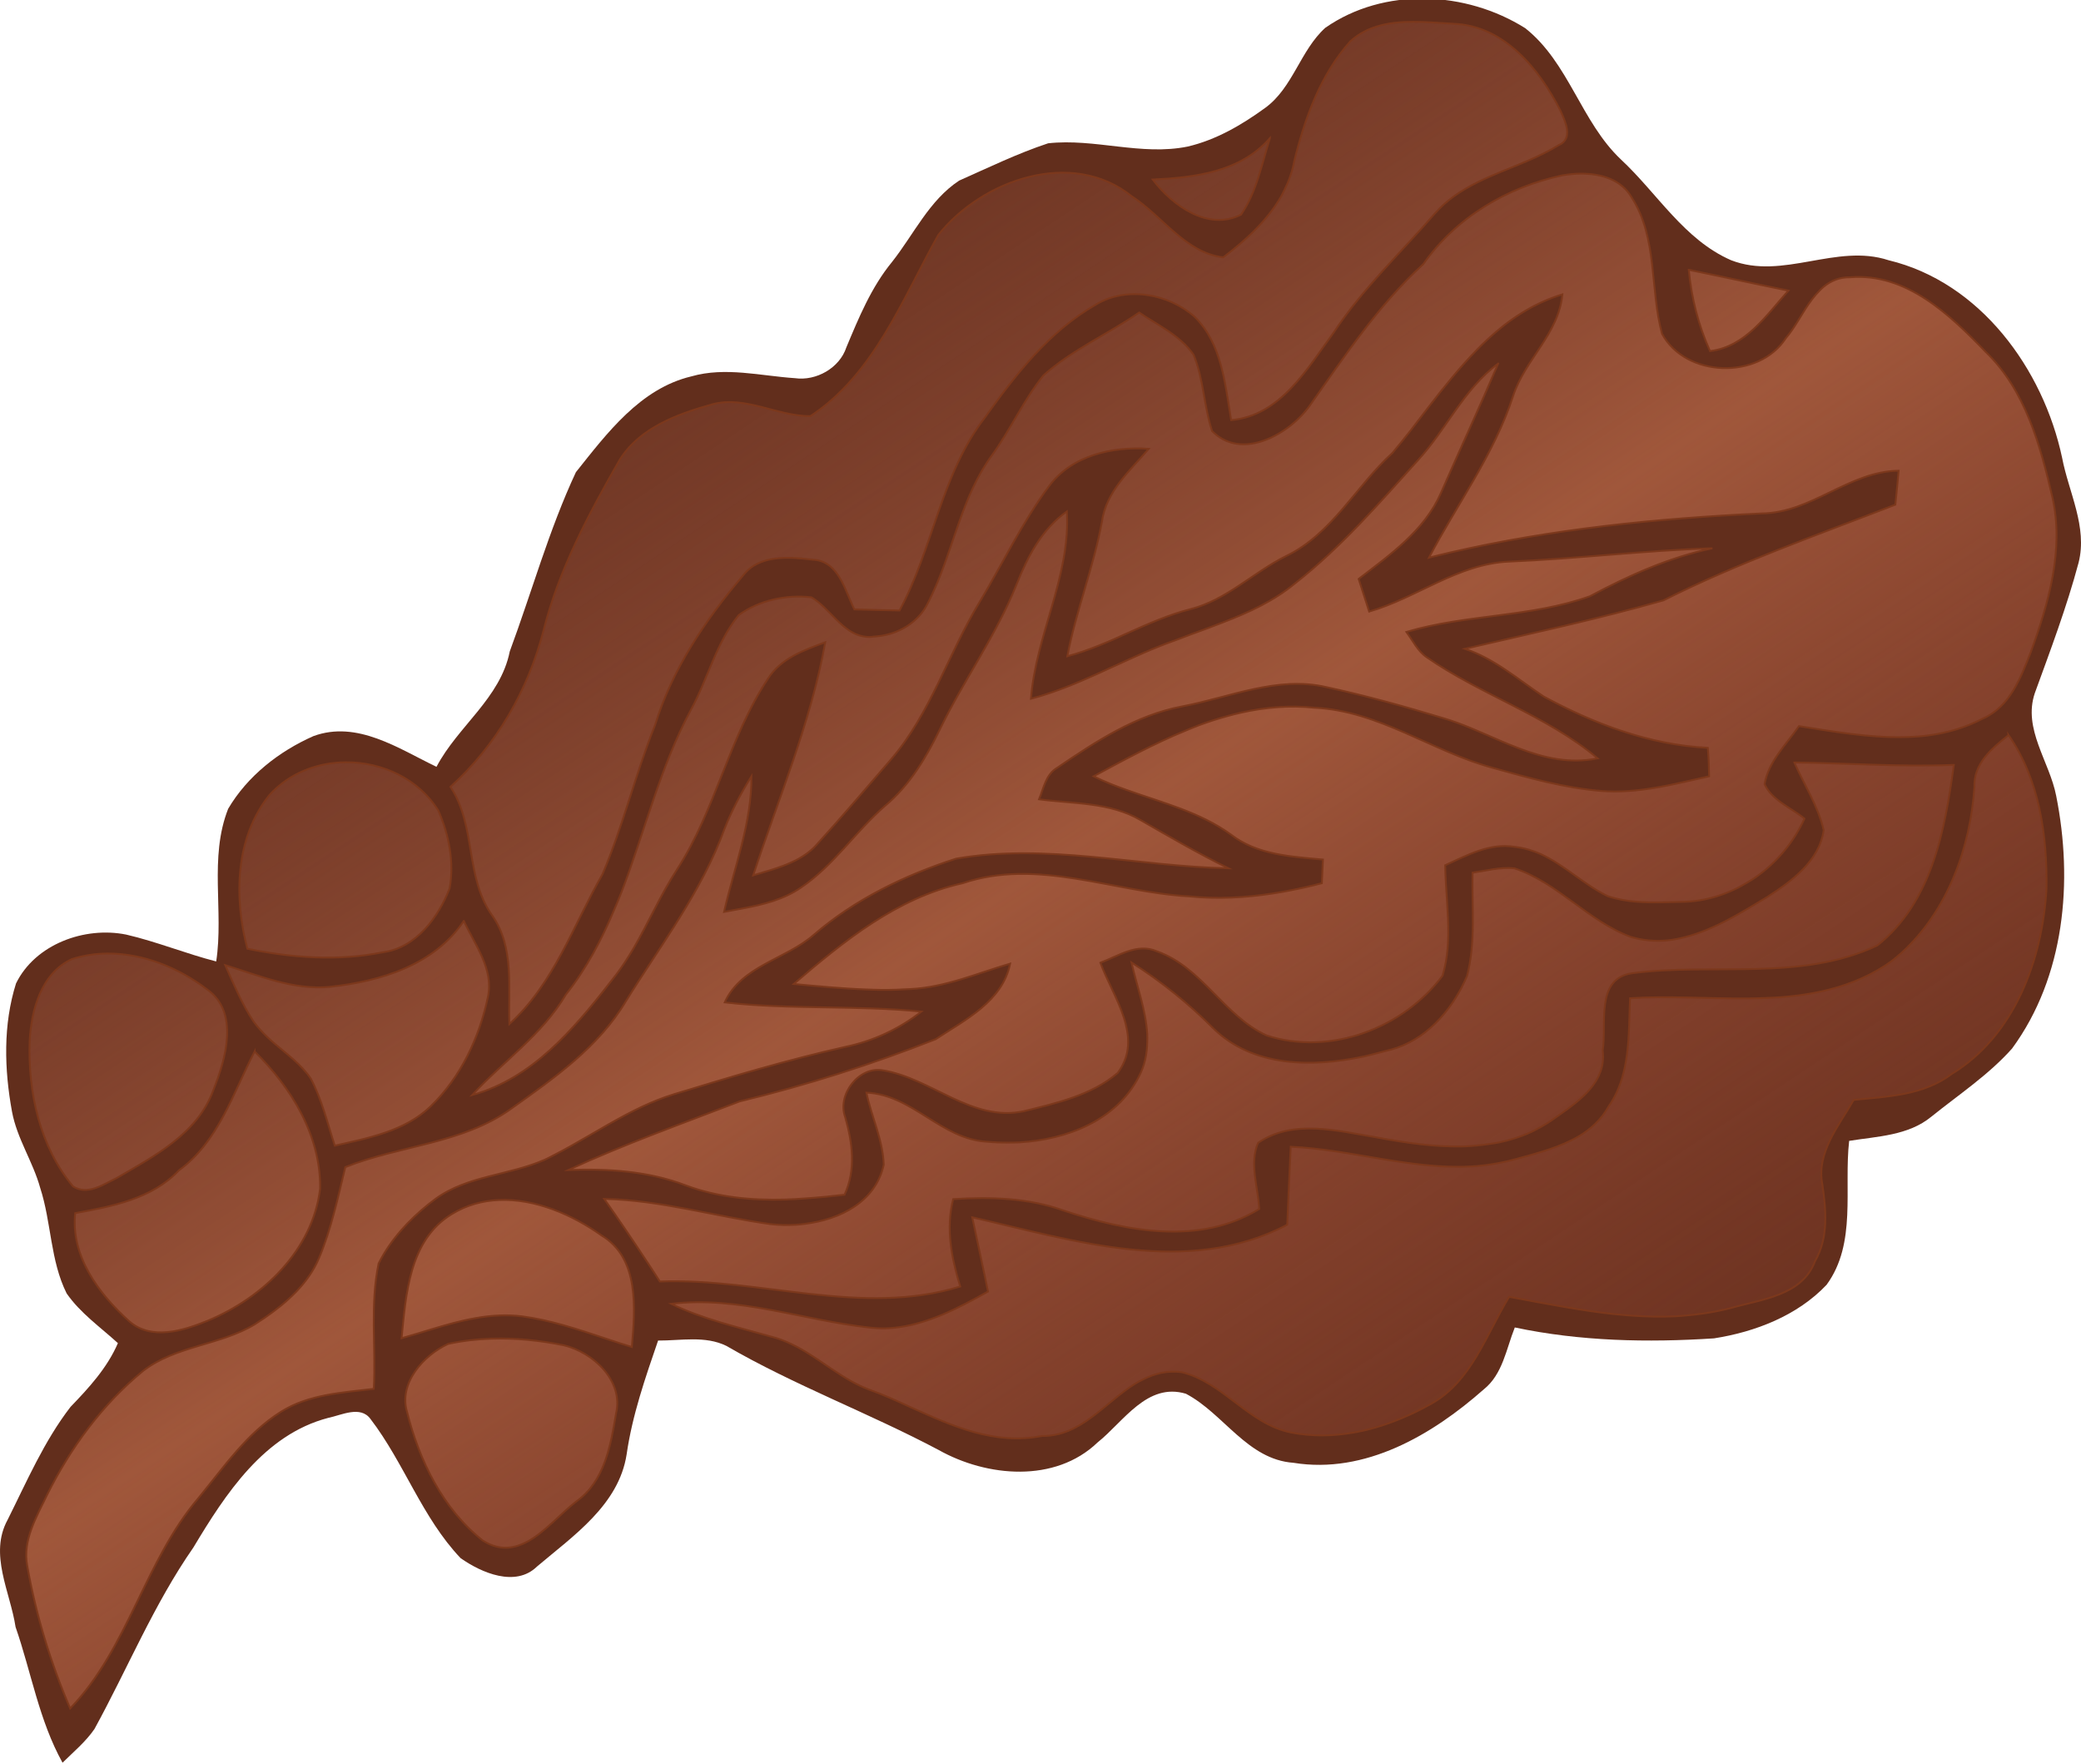 <?xml version="1.0" encoding="UTF-8" standalone="no"?>
<svg xmlns="http://www.w3.org/2000/svg" xmlns:xlink="http://www.w3.org/1999/xlink" width="296.875" height="251.646" version="1.0" viewBox="0 0 623.437 465.792">
  <defs>
    <linearGradient id="a">
      <stop offset="0" stop-color="#72372b" stop-opacity="0"/>
      <stop offset=".5" stop-color="#a0573b"/>
      <stop offset="1" stop-color="#8b3c2d" stop-opacity="0"/>
    </linearGradient>
    <linearGradient xlink:href="#a" id="b" x1="56.189" x2="408.834" y1="16.215" y2="547.125" gradientUnits="userSpaceOnUse"/>
  </defs>
  <path fill="#622e1c" d="M397.055-23.017c17.592-12.243 42.093-11.069 59.881.125 13.09 10.344 16.722 28.081 28.714 39.372 10.854 10.107 18.9 24.011 32.958 30.139 15.559 6.041 31.49-5.141 47.165 0 27.451 6.594 46.347 32.545 52.008 59.194 1.975 10.349 7.653 20.676 4.934 31.407-3.55 13.288-8.413 26.163-13.113 39.069-3.642 10.771 4.425 20.527 6.399 30.776 5.123 25.613 2.6 54.145-13.223 75.709-7.042 7.911-15.985 13.802-24.185 20.415-6.907 5.688-16.201 5.879-24.613 7.24-1.636 14.323 2.345 30.665-6.766 43.119-8.73 9.224-21.374 14.118-33.727 16.041-19.919 1.294-40.085.882-59.673-3.266-2.56 6.368-3.611 14-9.293 18.54-15.485 13.67-35.538 25.473-57.001 22.005-13.853-.978-20.894-14.734-32.239-20.692-11.65-3.469-18.672 8.385-26.478 14.603-12.745 12.212-33.155 10.356-47.588 2.251-20.887-11.077-43.163-19.336-63.618-31.195-6.342-3.11-13.663-1.553-20.445-1.588-3.829 11.171-7.74 22.365-9.428 34.112-2.345 15.138-15.991 24.386-26.852 33.581-6.42 6.286-16.634 1.898-22.886-2.516-11.524-12.109-16.914-28.526-26.985-41.671-3-4.149-8.724-1.144-12.669-.344-19.238 5.024-30.792 22.8-40.407 38.836-11.835 17.001-19.707 36.278-29.635 54.375-2.633 3.835-6.269 6.824-9.554 10.086-7.043-12.652-9.374-27.118-14.077-40.669-1.592-10.513-8.031-21.808-2.374-32.105C8.043 412.414 13.22 400.359 21.132 390.113c5.537-5.743 10.983-11.677 14.192-19.096-5.254-4.796-11.271-8.989-15.358-14.89-4.923-9.86-4.559-21.275-7.927-31.626-2.171-7.867-6.971-14.792-8.448-22.866-2.316-12.64-2.691-26.011 1.208-38.371 5.76-11.77 20.589-17.147 33.022-14.628 9.14 2.122 17.861 5.711 26.952 8.044 2.304-15.161-2.204-31.05 3.587-45.745 5.777-9.811 15.227-17.199 25.542-21.762 13.116-4.806 25.503 3.741 36.865 9.204 6.409-12.209 19.143-20.514 21.953-34.573 6.623-17.875 11.74-36.414 19.812-53.689 9.303-11.657 19.253-25.033 34.565-28.694 10.209-2.935 20.743-.158 31.052.53 6.388.906 13.388-3.049 15.422-9.259 3.731-8.918 7.464-17.993 13.657-25.542 6.507-8.22 11.152-18.479 20.117-24.381 8.797-3.899 17.517-8.153 26.664-11.177 13.925-1.547 27.898 3.814 41.806.976 8.497-1.982 16.194-6.476 23.192-11.565 8.36-6.062 10.509-17.208 18.048-24.021z"/>
  <path fill="url(#b)" stroke="#7c381c" stroke-miterlimit="10" stroke-width=".552" d="M423.437-24.79c-6.905.01-13.71 1.1-18.9 5.841-8.969 10.01-13.639 23.032-16.8 35.897-.555 3.071-1.604 5.95-2.953 8.662-.337.678-.672 1.378-1.05 2.034-4.159 7.225-10.715 13.143-17.259 18.113-11.291-1.3-18.252-12.377-27.366-18.244-17.988-14.489-44.915-4.947-58.013 11.55-10.757 19.179-19.186 41.68-38.325 54.272-9.93.031-19.402-6.211-29.4-3.544-10.407 2.891-21.767 7.04-27.759 16.669-9.262 16.206-18.184 32.823-22.772 51.056-4.647 17.933-14.118 34.397-27.891 46.856 7.77 11.745 4.319 27.116 12.534 38.587 6.656 9.507 4.736 21.574 5.119 32.484 13.356-12.166 19.137-29.599 27.891-44.888 6.193-14.532 9.856-30.027 15.75-44.691 5.139-16.788 15.119-31.555 26.381-44.822 4.843-6.334 13.765-5.549 20.803-4.725 6.937.295 9.074 7.089 11.484 12.6.344.787.68 1.585 1.05 2.297 4.491.145 9.019.223 13.519.328 10.08-18.635 12.438-40.828 25.594-57.816 9.19-12.86 19.267-25.812 33.206-33.797 9.227-5.631 21.814-3.296 29.663 3.675 8.142 8.129 9.069 20.184 10.894 30.909 14.87-1.34 22.806-15.493 30.778-26.316 8.563-13.034 20.024-23.768 30.188-35.503 7.281-8.337 17.753-11.533 27.628-15.75 1.646-.703 3.26-1.446 4.856-2.231 1.596-.785 3.148-1.636 4.659-2.559 4.551-1.93 1.91-7.234.525-10.369-6.315-12.452-16.767-25.338-31.894-25.987-3.871-.192-7.998-.597-12.141-.591zm-42.984 34.847c-8.939 10.193-22.378 11.768-35.109 12.403 5.896 7.761 16.56 15.499 26.447 10.5 4.688-6.804 6.199-15.155 8.662-22.903zm93.253 10.631c-1.972.001-3.885.202-5.709.525-16.524 3.542-31.827 12.624-41.606 26.578-13.481 12.305-23.483 27.468-33.928 42.263-3.025 4.308-8.114 8.505-13.584 10.5-.684.249-1.409.48-2.1.656-4.84 1.234-9.771.539-13.65-3.412-2.502-7.487-2.517-15.595-5.578-22.903-3.989-5.752-10.628-8.77-16.275-12.6-9.395 6.497-20.136 11.178-28.678 18.834-5.995 7.44-9.878 16.289-15.488 24.019-9.008 12.338-11.397 27.806-17.784 41.409-.426.907-.848 1.802-1.312 2.691-2.19 4.599-6.433 7.81-11.222 9.253-1.596.481-3.26.775-4.922.853-.531.083-1.012.127-1.509.131-.497.004-.977-.064-1.444-.131-6.535-.938-10.255-8.468-15.816-11.747-7.479-.88-15.642.866-21.788 5.316-6.73 8.249-9.22 18.96-14.241 28.219-9.29 17.16-13.878 36.545-20.869 54.731-.699 1.819-1.478 3.589-2.231 5.381-3.766 8.96-8.27 17.539-14.438 25.331-7.103 12.048-18.785 19.999-28.087 30.122 1.185-.329 2.342-.706 3.478-1.116 17.048-6.142 28.832-20.995 39.638-34.913.918-1.223 1.791-2.467 2.625-3.741.834-1.274 1.658-2.56 2.428-3.872 4.623-7.873 8.254-16.358 13.256-24.019 11.512-17.794 15.459-39.364 27.169-57.028 3.809-6.115 10.787-8.577 17.194-10.959-4.317 24.083-14.013 46.678-21.591 69.825 1.714-.53 3.498-1.026 5.25-1.575 5.257-1.646 10.455-3.708 14.109-8.006 7.474-8.247 14.657-16.702 21.919-25.134 11.942-13.915 17.203-31.853 26.644-47.316 6.883-11.515 12.663-23.716 20.672-34.519 6.835-9.27 18.996-11.955 29.925-11.222-5.651 6.558-12.792 12.764-14.044 21.853-2.528 13.688-7.739 26.635-10.369 40.294 1.599-.428 3.168-.907 4.725-1.444 3.113-1.074 6.102-2.291 9.122-3.609 1.51-.659 3.023-1.362 4.528-2.034 6.018-2.69 12.081-5.39 18.506-7.022 10.828-2.75 18.812-11.008 28.613-15.881 13.815-6.626 20.964-20.977 31.959-30.975 1.851-2.202 3.705-4.507 5.513-6.825 1.807-2.318 3.567-4.667 5.381-7.022 4.536-5.888 9.233-11.75 14.372-16.997 1.028-1.049 2.079-2.091 3.15-3.084 6.425-5.962 13.663-10.816 22.444-13.519-1.093 11.835-11.243 19.537-14.766 30.45-5.674 17.44-16.754 32.33-25.2 48.431 2.04-.509 4.122-1.036 6.169-1.509 30.701-7.101 62.14-10.262 93.581-11.747 14.886-.177 26.032-12.578 40.95-12.797-.311 3.407-.61 6.761-.984 10.172-23.365 9.088-47.091 17.384-69.497 28.678-19.593 5.578-39.602 9.894-59.456 14.503 8.894 2.966 15.952 9.209 23.625 14.306 15.176 8.217 31.747 14.478 49.153 15.356.23 2.834.349 5.675.394 8.531-6.608 1.463-13.28 3.158-20.016 4.003-1.347.169-2.716.299-4.069.394-2.706.189-5.405.211-8.137 0-11.153-.893-21.954-3.96-32.681-6.956-18.146-4.899-34.036-17.074-53.288-17.981-7.491-.786-14.819-.135-21.919 1.444-1.42.316-2.795.662-4.2 1.05-2.81.775-5.648 1.674-8.4 2.691-1.376.508-2.707 1.083-4.069 1.641-9.535 3.9-18.73 8.908-27.628 13.716 1.673.835 3.391 1.589 5.119 2.297 1.728.708 3.488 1.342 5.25 1.969 10.574 3.763 21.559 6.513 30.778 13.191 7.888 6.108 18.034 6.594 27.562 7.481-.095 1.771-.233 5.317-.328 7.088-3.237.857-6.553 1.592-9.844 2.231-1.646.319-3.266.598-4.922.853-8.279 1.274-16.699 1.709-25.069.853-22.578-1.26-45.302-11.563-67.791-3.938-19.733 4.408-35.61 17.369-50.597 30.188 7.263.676 14.555 1.382 21.853 1.641 1.46.052 2.937.119 4.397.131 2.921.025 5.872-.086 8.794-.263 10.378-.512 19.954-4.708 29.794-7.612-2.267 11.307-13.5 16.847-22.312 22.641-19.101 7.55-38.758 13.795-58.734 18.637-17.182 6.63-34.581 12.814-51.319 20.541 11.939-.428 24.044.331 35.306 4.659 9.49 3.527 19.461 4.456 29.466 4.2 2.001-.051 4.038-.194 6.037-.328 3.998-.268 7.998-.655 11.944-1.116 3.47-7.516 2.373-15.556.197-23.231-2.507-6.714 4.088-15.3 11.222-14.044 14.579 2.337 26.676 15.549 42.197 12.272 9.775-2.41 20.406-4.788 28.219-11.484 3.477-4.668 3.666-9.565 2.428-14.503-.177-.705-.362-1.395-.591-2.1-1.825-5.638-5.136-11.257-7.022-16.406 5.351-1.984 11.057-6.026 16.931-3.413 13.51 4.725 20.091 19.363 32.878 25.2 19.019 6.177 40.944-2.167 52.697-17.916.794-2.675 1.279-5.391 1.509-8.137.115-1.373.178-2.75.197-4.134.092-6.92-.818-13.949-.919-20.803 6.541-2.963 13.344-6.754 20.803-5.513 2.062.205 3.993.693 5.841 1.378.616.228 1.24.453 1.837.722 7.171 3.232 13.097 9.251 20.212 12.666 5.429 1.829 11.209 1.961 16.931 1.837 1.907-.041 3.826-.07 5.709-.131 6.796-.16 13.366-2.279 19.163-5.775.828-.499 1.7-1.021 2.494-1.575 6.35-4.435 11.485-10.579 14.634-17.587-4.011-3.285-9.688-5.422-11.944-10.303 1.158-6.814 6.518-11.911 10.303-17.391 10.221 1.603 20.933 3.513 31.434 3.281 2.333-.051 4.656-.169 6.956-.459 5.75-.727 11.381-2.304 16.734-5.119 8.052-3.497 11.331-12.236 14.306-19.819 5.355-14.742 10.051-30.73 6.497-46.462-3.619-15.549-8.09-32.056-19.95-43.509-10.769-11.16-23.822-23.755-40.622-22.378-3.272-.039-5.798 1.062-7.941 2.822-.428.352-.849.782-1.247 1.181-1.591 1.596-2.972 3.497-4.266 5.513-.647 1.008-1.272 2.071-1.903 3.084-1.262 2.027-2.508 3.994-3.938 5.644-8.11 12.517-29.991 11.806-37.078-1.312-3.683-13.433-1.265-28.688-9.122-40.884-3.092-5.351-9.178-7.091-15.094-7.088zm32.222 28.809c.805 8.416 2.883 16.631 6.366 24.347 10.762-1.327 16.828-10.732 23.494-18.113-9.974-2.02-19.894-4.204-29.859-6.234zm-57.094 28.087c-10.356 7.658-15.562 19.805-24.15 29.072-11.597 12.846-22.99 26.046-36.684 36.75-6.443 5.35-13.974 8.75-21.722 11.747-1.55.599-3.102 1.195-4.659 1.772-3.115 1.153-6.258 2.273-9.319 3.478-12.926 4.522-24.838 11.511-37.8 15.881-1.852.624-3.744 1.203-5.644 1.706 1.485-19.155 11.857-36.582 10.762-56.109-7.534 5.327-11.773 13.563-15.094 21.919-6.072 15.16-15.708 28.483-22.837 43.116-4.142 8.568-9.076 16.918-16.472 23.1-8.91 7.703-15.417 17.915-25.266 24.544-5.078 3.503-11.07 5.025-17.062 6.169-1.997.381-3.998.757-5.972 1.116 3.083-13.475 8.293-26.599 8.203-40.622-3.112 5.023-5.908 10.239-8.072 15.75-6.838 18.833-19.146 34.821-29.597 51.712-8.166 13.677-21.465 22.976-34.191 32.025-14.647 10.626-33.438 11.008-49.809 17.587-2.24 9.173-4.188 18.497-7.875 27.234-3.245 7.666-9.63 13.343-16.406 17.981-.968.663-1.912 1.28-2.888 1.903-10.424 6.268-23.648 6.357-33.403 13.912-12.213 10.014-21.726 22.985-28.744 37.078-3.174 6.623-7.448 13.663-5.972 21.328 2.597 14.678 6.989 29.019 12.863 42.722 17.442-18.133 22.316-44.16 38.522-63.131 7.514-9.141 14.41-19.329 24.609-25.725 8.294-5.242 18.366-5.738 27.825-6.891.67-12.506-1.161-25.226 1.444-37.538.493-.97 1.012-1.958 1.575-2.888 3.938-6.51 9.464-12.043 15.553-16.538 9.644-6.96 22.069-6.972 32.681-11.681.707-.314 1.41-.691 2.1-1.05 7.587-3.835 14.784-8.5 22.312-12.469 1.506-.794 3.055-1.573 4.594-2.297 3.077-1.447 6.236-2.725 9.516-3.741 17.042-5.214 34.114-10.336 51.516-14.241 8.317-1.739 16.08-5.326 22.772-10.566-19.611-1.954-39.34-.521-58.931-2.756 5.025-10.98 18.125-12.82 26.578-20.147 12.316-10.672 27.3-17.942 42.722-22.903 27.127-4.749 54.442 2.33 81.638 2.888-4.499-2.207-8.95-4.586-13.322-7.022-4.372-2.436-8.654-4.924-12.994-7.416-9.182-5.418-20.233-4.873-30.45-6.234 1.4-3.358 2.015-7.472 5.447-9.45 11.462-7.819 23.529-15.756 37.406-18.375 14.264-2.688 28.517-9.228 43.247-5.775 11.832 2.551 23.523 5.811 35.109 9.319 5.728 1.698 11.276 4.291 16.866 6.694 1.863.801 3.765 1.58 5.644 2.297 7.516 2.869 15.234 4.726 23.625 3.019-15.342-12.893-34.913-18.974-51.253-30.319-2.713-1.887-4.13-4.972-6.037-7.547 17.991-5.35 37.326-4.343 54.994-10.697 11.638-6.212 23.701-11.633 36.684-14.372-20.354.664-40.623 3.139-60.966 4.003-15.312.661-27.559 10.839-41.869 14.963-1.064-3.27-2.105-6.518-3.15-9.778 9.375-7.231 19.68-14.447 24.609-25.659 5.667-12.983 11.636-25.82 17.194-38.85zm152.906 111.3c-5.049 3.985-10.504 8.514-10.238 15.619-1.226 18.227-8.141 37.17-21.853 49.612-.914.83-1.847 1.593-2.822 2.362-.716.517-1.437 1.037-2.166 1.509-2.914 1.888-5.969 3.414-9.056 4.659-.772.311-1.516.577-2.297.853-4.687 1.657-9.553 2.71-14.503 3.347-1.65.212-3.318.394-4.987.525-1.67.131-3.368.198-5.053.263-1.685.065-3.357.117-5.053.131-11.869.102-23.903-.803-35.372-.066-.242 5.516-.193 11.288-.919 16.866-.181 1.394-.428 2.771-.722 4.134-.883 4.091-2.362 7.984-4.856 11.55-2.172 3.885-5.318 6.72-8.925 8.859-.601.357-1.211.663-1.837.984-5.635 2.894-12.181 4.479-18.113 6.103-1.382.371-2.753.659-4.134.919-2.763.52-5.507.84-8.269.984-17.95.941-35.908-5.093-53.878-5.906-.381 7.799-.726 15.551-1.05 23.363-29.754 15.684-63.823 4.787-94.369-2.231 1.549 7.409 3.214 14.821 4.725 22.247-8.866 4.935-18.359 9.994-28.547 10.894-.784.069-1.571.113-2.362.131-1.584.036-3.174-.071-4.791-.263-19.757-2.183-39.039-9.49-59.194-7.088 9.526 4.63 19.861 6.965 29.991 9.844 2.069.504 4.032 1.283 5.906 2.166.625.294 1.228.594 1.837.919 7.31 3.896 13.611 9.775 21.459 12.731 2.111.768 4.207 1.598 6.3 2.494 2.093.896 4.144 1.879 6.234 2.822 12.541 5.658 25.166 11.409 39.375 8.597 11.562.182 18.807-9.98 27.825-15.619.82-.513 1.706-.951 2.559-1.378 3.414-1.708 7.103-2.652 11.419-2.1 12.409 2.989 20.03 15.486 32.681 18.047 6.327 1.245 12.757 1.136 19.031 0 .896-.162 1.801-.323 2.691-.525 5.338-1.213 10.557-3.142 15.488-5.513 1.643-.79 3.215-1.61 4.791-2.494 12.179-6.722 16.582-20.871 23.428-32.091 5.436 1.002 10.964 2.071 16.472 3.019 2.754.474 5.504.92 8.269 1.312 8.294 1.176 16.634 1.887 24.938 1.509 1.384-.063 2.752-.202 4.134-.328 2.764-.252 5.516-.643 8.269-1.181 1.377-.269 2.761-.569 4.134-.919 9.166-2.657 21.579-3.684 25.397-14.044 4.105-7.051 3.332-15.259 2.231-22.969-1.888-9.583 4.94-17.634 9.384-25.397 10.063-.98 20.937-1.368 29.334-7.744 18.843-11.461 27.158-34.234 28.416-55.322.266-15.974-2.06-32.77-11.353-46.2zm-498.159 8.137c-8.477.056-16.914 3.237-22.837 9.778-10.298 12.775-10.705 30.785-6.628 46.069 13.35 2.746 27.171 3.781 40.622 1.05 9.892-1.302 16.575-10.428 19.95-19.097 1.462-7.792-.218-16.11-3.347-23.297-5.909-9.553-16.86-14.575-27.759-14.503zm433.978.066c2.974 6.711 7.12 13.056 8.794 20.278-1.309 9.245-9.611 15.3-16.931 20.016-7.621 4.599-15.86 9.8-24.609 12.009-1.75.442-3.526.815-5.316.984-3.58.338-7.231.058-10.959-1.05-12.774-4.726-21.851-16.262-34.847-20.541-4.241-.432-8.378.712-12.534 1.312-.219 10.281.982 20.847-1.641 30.909-2.207 5.23-5.458 10.277-9.581 14.306-.515.504-1.032.973-1.575 1.444-3.801 3.294-8.272 5.708-13.322 6.759-1.05.296-2.135.583-3.216.853-1.081.27-2.175.55-3.281.787-15.489 3.325-33.214 3.17-45.019-8.4-7.436-7.472-15.643-14.11-24.544-19.753 1.563 6.917 4.328 14.293 4.725 21.525.04.723.011 1.446 0 2.166-.053 3.598-.721 7.149-2.559 10.566-6.752 13.084-21.507 18.781-35.766 19.622-1.097.065-2.193.057-3.281.066-2.176.017-4.272-.07-6.366-.263-13.725-.699-22.388-14.117-36.159-14.7 1.491 7.22 4.952 14.153 5.184 21.591-2.431 11.074-12.967 16.392-23.625 17.719-.888.111-1.74.207-2.625.263-2.656.167-5.279.097-7.744-.197-16.616-2.3-32.857-7.19-49.744-7.547 4.303 6.097 8.494 12.272 12.6 18.506 1.369 2.078 2.735 4.133 4.069 6.234 30.045-1.127 60.369 10.595 89.972 1.509-2.574-8.482-4.388-17.408-2.1-26.184 11.193-.707 22.612-.383 33.272 3.478 18.67 6.209 40.594 10.435 58.406-.525-.32-6.487-3.03-13.671-.328-19.819 10.528-7.212 23.848-3.554 35.438-1.641 8.626 1.623 17.857 3.026 26.841 2.691 1.123-.042 2.233-.164 3.347-.263 1.114-.098 2.245-.234 3.347-.394 1.102-.16 2.195-.297 3.281-.525 3.259-.684 6.455-1.689 9.516-3.084 1.02-.465 2.027-1.019 3.019-1.575.992-.556 1.927-1.12 2.888-1.772 6.287-4.455 14.459-9.429 15.553-17.456.078-.573.128-1.166.131-1.772.003-.606-.052-1.198-.131-1.837 1.293-7.828-2.327-21.473 8.728-23.166 24.389-3.227 50.49 2.548 73.566-8.334 16.351-13.008 20.236-34.551 22.903-54.075-15.944.637-31.841-.531-47.775-.722zm-398.606 47.447c-8.879 13.283-25.003 18.105-40.097 19.753-10.894 1.063-21.184-3.356-31.369-6.497.64 1.436 1.263 2.891 1.903 4.331.641 1.441 1.287 2.844 1.969 4.266 1.363 2.843 2.83 5.645 4.594 8.269.577.84 1.236 1.608 1.903 2.362 1.334 1.509 2.794 2.886 4.331 4.2 3.844 3.286 8.032 6.291 10.894 10.5 3.357 6.335 5.002 13.362 7.219 20.147 10.088-2.296 21.021-4.341 28.744-11.812 8.996-8.721 14.577-20.596 17.128-32.747 1.802-8.367-3.92-15.594-7.219-22.772zm-106.772 9.778c-3.557.027-7.101.546-10.566 1.641-9.256 4.157-12.249 15.31-12.731 24.609-.52 15.28 3.019 31.546 12.994 43.509 4.363 2.791 9.108-.626 13.059-2.494 11.318-6.606 24.293-13.276 29.006-26.447 3.688-9.241 7.833-23.3-1.969-30.122-8.427-6.415-19.124-10.777-29.794-10.697zm44.1 29.334c-6.513 12.508-10.772 26.943-22.706 35.634-8.109 8.546-19.97 10.77-31.041 12.797-1.39 12.886 7.121 24.262 16.209 32.419 6.693 5.822 16.224 2.779 23.494-.197 16.51-6.84 31.464-21.146 33.666-39.572.21-15.885-8.614-30.26-19.622-41.081zm73.237 44.494c-4.921.204-9.758 1.486-14.241 4.266-12.643 7.757-13.676 23.887-14.963 37.144 2.928-.84 5.837-1.727 8.794-2.625 8.87-2.693 17.915-5.098 27.234-3.938 8.521 1.119 16.669 3.86 24.806 6.562 2.712.901 5.409 1.806 8.137 2.625 1.003-11.421 2.307-26.571-9.056-33.403-8.705-6.212-19.886-11.08-30.712-10.631zm-2.297 41.541c-4.361.141-8.749.639-12.994 1.575-7.348 3.4-14.886 11.74-12.272 20.409 3.633 14.496 10.729 29.057 22.641 38.456 4.271 2.747 8.193 2.645 11.812 1.116.603-.255 1.183-.526 1.772-.853 5.298-2.945 10.017-8.562 14.569-12.009 8.394-6.017 10.229-16.804 11.812-26.316 2.304-9.794-6.881-18.318-15.684-20.409-7.072-1.429-14.388-2.205-21.656-1.969z"/>
</svg>